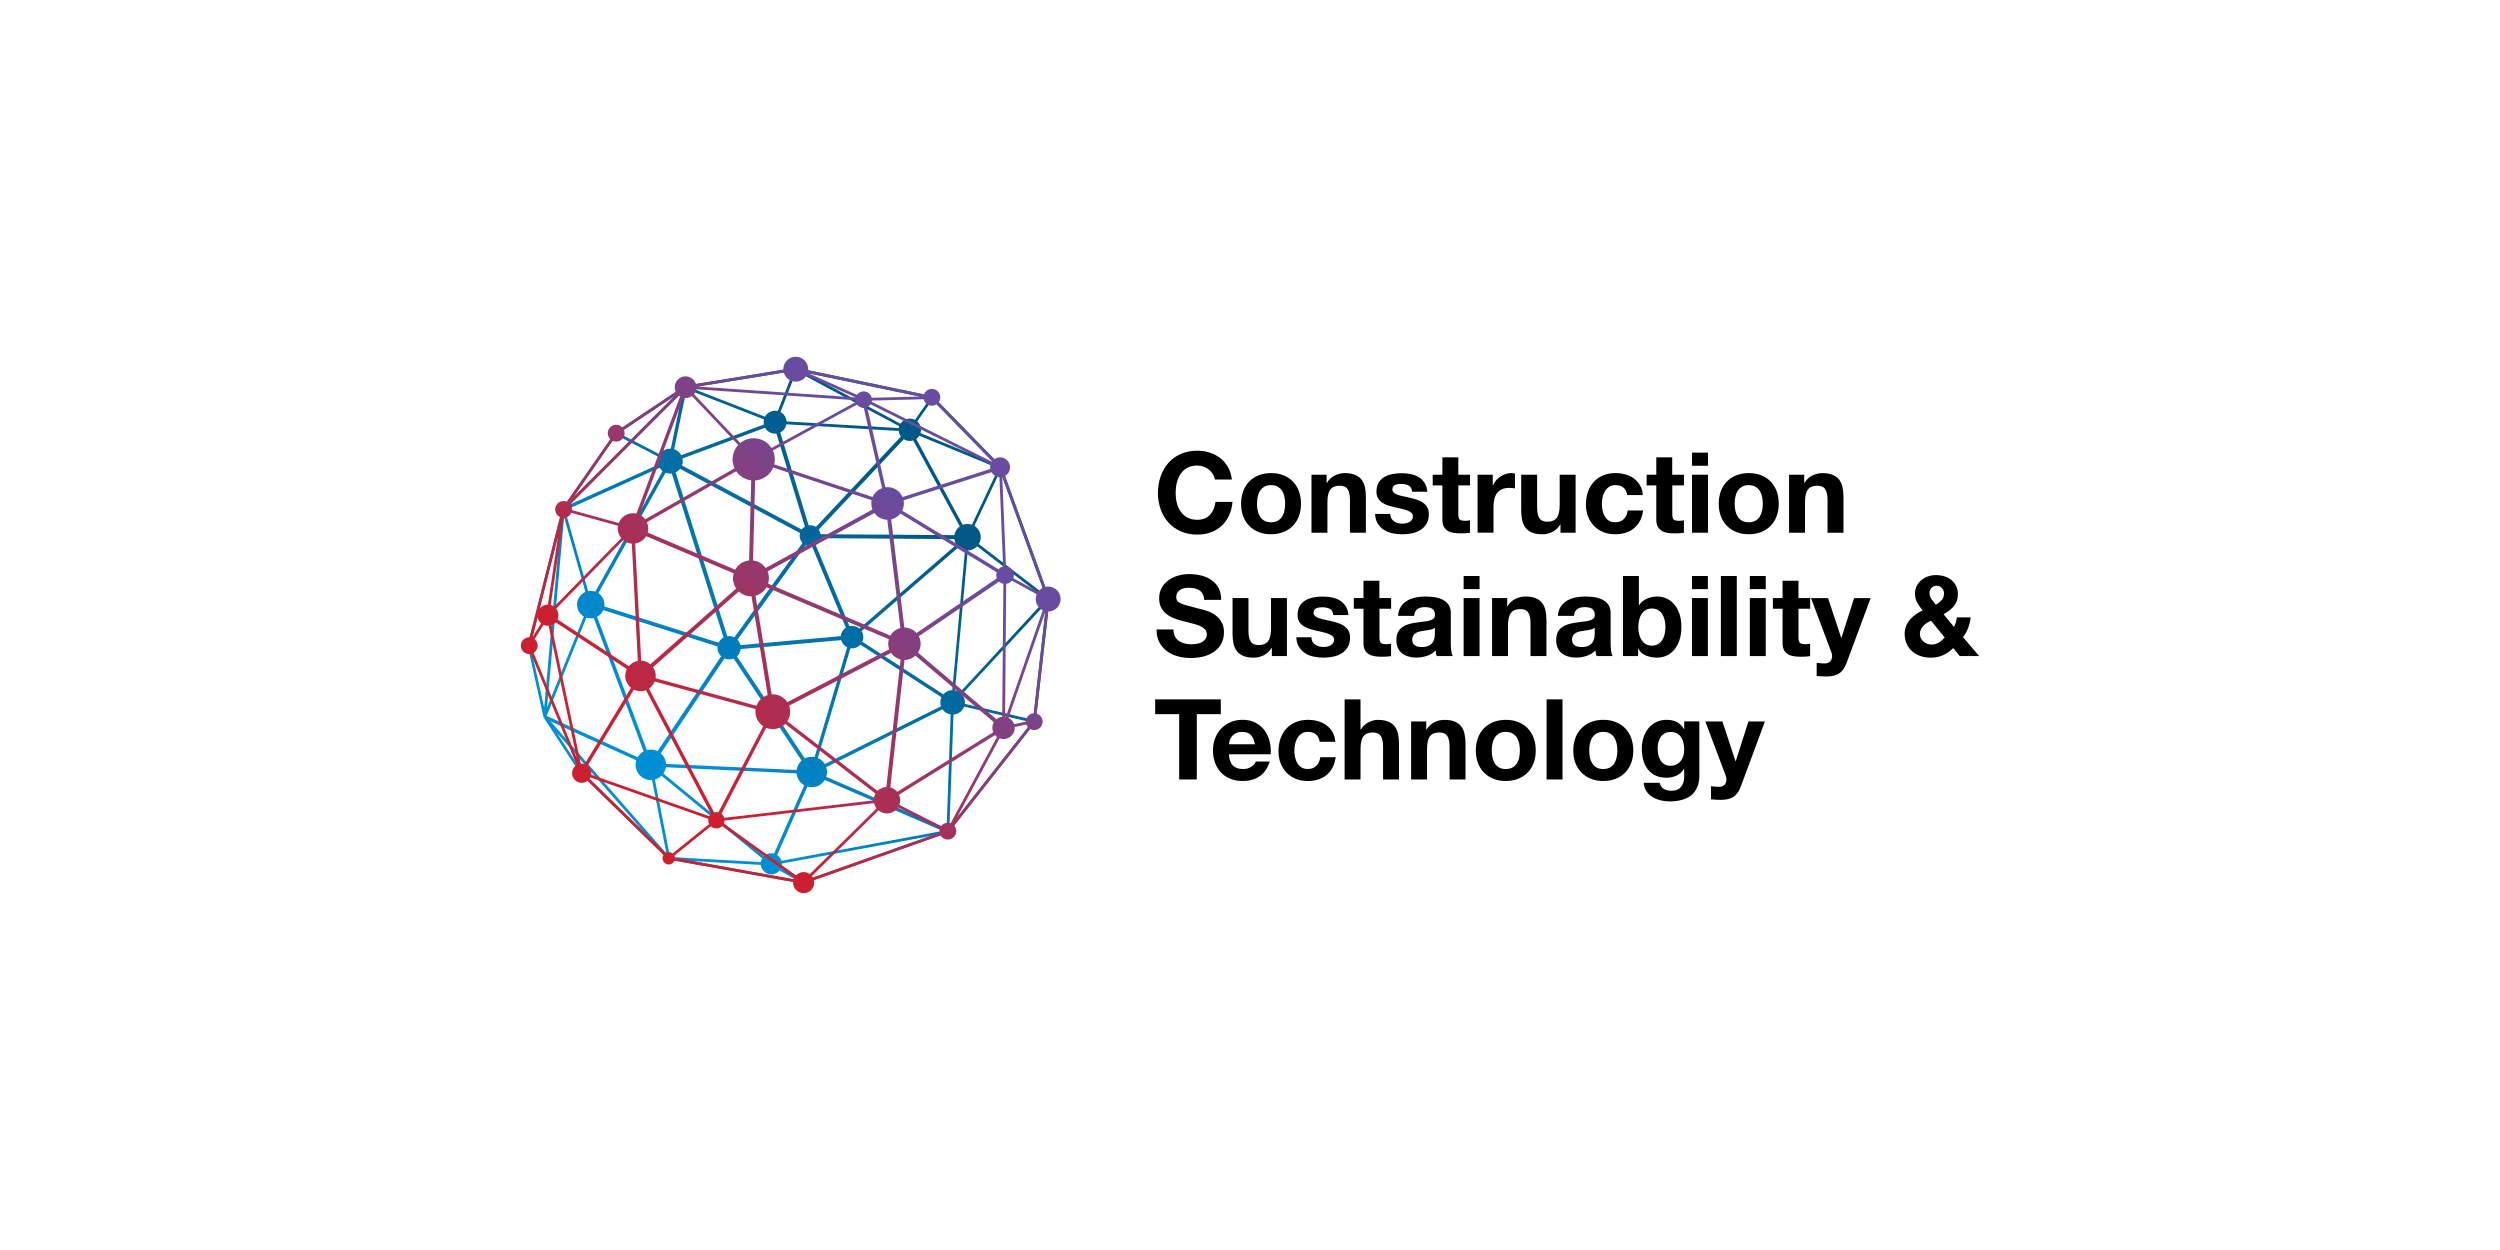 <svg xmlns="http://www.w3.org/2000/svg" xmlns:xlink="http://www.w3.org/1999/xlink" id="Layer_1" data-name="Layer 1" viewBox="0 0 600 300"><defs><style> .cls-1 { clip-path: url(#clippath-20); } .cls-2 { clip-path: url(#clippath-11); } .cls-3 { clip-path: url(#clippath-16); } .cls-4 { fill: url(#linear-gradient); } .cls-4, .cls-5, .cls-6, .cls-7, .cls-8, .cls-9 { stroke-width: 0px; } .cls-10 { clip-path: url(#clippath-33); } .cls-11 { clip-path: url(#clippath-32); } .cls-12 { clip-path: url(#clippath-2); } .cls-13 { clip-path: url(#clippath-13); } .cls-14 { clip-path: url(#clippath-37); } .cls-15 { clip-path: url(#clippath-25); } .cls-16 { clip-path: url(#clippath-15); } .cls-17 { clip-path: url(#clippath-6); } .cls-18 { clip-path: url(#clippath-26); } .cls-6 { fill: none; } .cls-19 { clip-path: url(#clippath-7); } .cls-20 { clip-path: url(#clippath-21); } .cls-21 { clip-path: url(#clippath-34); } .cls-22 { clip-path: url(#clippath-1); } .cls-23 { clip-path: url(#clippath-4); } .cls-24 { clip-path: url(#clippath-38); } .cls-25 { clip-path: url(#clippath-36); } .cls-26 { clip-path: url(#clippath-27); } .cls-27 { clip-path: url(#clippath-12); } .cls-7 { fill: url(#linear-gradient-2); } .cls-28 { clip-path: url(#clippath-24); } .cls-29 { clip-path: url(#clippath-30); } .cls-30 { clip-path: url(#clippath-22); } .cls-8 { fill: url(#linear-gradient-3); } .cls-31 { clip-path: url(#clippath-9); } .cls-32 { clip-path: url(#clippath); } .cls-33 { clip-path: url(#clippath-39); } .cls-34 { clip-path: url(#clippath-19); } .cls-35 { clip-path: url(#clippath-31); } .cls-36 { clip-path: url(#clippath-3); } .cls-37 { clip-path: url(#clippath-8); } .cls-38 { clip-path: url(#clippath-29); } .cls-39 { clip-path: url(#clippath-18); } .cls-40 { clip-path: url(#clippath-14); } .cls-41 { clip-path: url(#clippath-17); } .cls-42 { clip-path: url(#clippath-5); } .cls-43 { clip-path: url(#clippath-10); } .cls-44 { clip-path: url(#clippath-23); } .cls-9 { fill: url(#linear-gradient-4); } .cls-45 { clip-path: url(#clippath-28); } .cls-46 { clip-path: url(#clippath-35); } </style><clipPath id="clippath"><path class="cls-6" d="m130.44,172.11l.33-.07-.28.19.12.18h0s0,0,0,0l8.62,13.25.28-.19-.24.24,21.02,20.5.24-.24-.06.33,32.28,5.81.06-.33.11.32,34.7-12.29-.11-.32.27.21,20.72-26.36-.27-.21.34.04,3.34-29.38-.34-.04.32-.12-11.47-31.56-.32.12.24-.24-16.36-16.77-.24.24.07-.33-32.77-6.84-.07.33h0l-.05-.33-26.47,4.32.05.33-.19-.28-16.61,11.07.19.28-.28-.19-12.53,18.04h-.02s0,.02,0,.02l-.12.17.28.19-.33-.08-8.26,32.71.33.08-.33.07,3.8,17.12Zm97.9-4.2l-23.18-15.05,26.65-23.04-3.47,38.09Zm.28.67h0,0Zm-53.65-12.19l19,28.54-37-1.72,18-26.82Zm-18.75,26.22l-13.81-36.93,31.82,10.11-18,26.82Zm38,3.15l-9.29,21.01-27.7-22.74,36.98,1.72Zm-18.42-29.82l28.09-2.5-9.18,30.9-18.91-28.41Zm27.98-3.44l-27.83,2.47,18.31-25.34,9.51,22.86Zm-8.69-23.35l35.96.25-26.38,22.8-9.59-23.04Zm9.61,24.41l23.08,14.98-32.3,16.06,9.22-31.05Zm-9.23-25.35l22.77-24.21,13.25,24.45-36.02-.25Zm-.88-.45l-7.97-26.05,30.75,1.83-22.78,24.22Zm-1.01-.04l-31.7-16.98,23.8-8.85,7.9,25.83Zm.09,1.12l-18.55,25.66-13.51-42.84,32.06,17.17Zm-19.45,25.98l-31.91-10.14,18.34-32.87,13.57,43.02Zm-18.82,27.99l-24.19-10.99,10.42-25.82,13.77,36.81Zm-15.64,2.47l-6.14-9.44,20.91,23.85-14.77-14.4Zm-7.6-12.14l23.69,10.77,4.09,20.92-27.78-31.69Zm24.49,11.31l27.44,22.53-23.29-1.3-4.15-21.22Zm9.38,22.2l18.98,1.06,5.93,3.42-24.91-4.49Zm26.8,4.79l-6.76-3.9,37.25-6.9-30.5,10.8Zm-7.07-4.53l9.28-20.98,31.19,13.49-40.46,7.49Zm41.42-7.97l-31.39-13.58,32.45-16.14-1.06,29.71Zm.69-.45l1.05-29.48,18.7,4.36-19.75,25.12Zm20.05-25.75l-18.68-4.35,21.86-23.62-3.18,27.98Zm-18.9-5.12l3.47-38.05,18.56,14.24-22.03,23.81Zm21.81-24.83l-18.2-13.97,7.4-15.73,10.8,29.7Zm-18.61-14.69l-13.08-24.14,20.48,8.44-7.39,15.71Zm-8.46-32.12l14.92,15.29-19.88-8.19,4.95-7.11Zm-.62-.3l-4.96,7.12-25-13.38,29.96,6.26Zm-32.02-6.59l25.65,13.72-30.27-1.8,4.63-11.92Zm-.71-.05l-4.6,11.84-20.06-7.82,24.66-4.02Zm-25.63,4.37l20.17,7.87-23.61,8.77,3.44-16.64Zm-4.29,16.74l-8.41-4.35,11.73-11.74-3.32,16.09Zm1.32-15.05l-10.36,10.37-2.93-1.52,13.29-8.85Zm-13.85,9.33l2.98,1.54-13.3,13.31,10.32-14.86Zm3.62,1.87l8.36,4.33-23.06,10.39,14.7-14.71Zm8.26,5.27l-18.09,32.43-6.13-21.52,24.22-10.91Zm-24.47,12.51l5.95,20.87-10.03,24.85,4.09-45.73Zm-.89,2.38l-3.88,43.38-3.31-14.91,7.19-28.48Z"/></clipPath><linearGradient id="linear-gradient" x1="142.32" y1="197.46" x2="237.23" y2="102.54" gradientUnits="userSpaceOnUse"><stop offset=".2" stop-color="#008fd5"/><stop offset=".8" stop-color="#005886"/></linearGradient><clipPath id="clippath-1"><path class="cls-6" d="m160.7,113.67c1.66.09,3.07-1.19,3.16-2.84.09-1.66-1.19-3.07-2.84-3.16-1.66-.09-3.07,1.19-3.16,2.84-.09,1.66,1.19,3.07,2.84,3.16Z"/></clipPath><clipPath id="clippath-2"><circle class="cls-6" cx="174.98" cy="155.48" r="2.8" transform="translate(-52.5 100.29) rotate(-27.99)"/></clipPath><clipPath id="clippath-3"><circle class="cls-6" cx="156.19" cy="183.57" r="3.66" transform="translate(-31.82 334.37) rotate(-88.34)"/></clipPath><clipPath id="clippath-4"><path class="cls-6" d="m188.78,101.47c.08-1.52-1.09-2.82-2.61-2.9-1.52-.08-2.82,1.09-2.9,2.61-.08,1.52,1.09,2.82,2.61,2.9,1.52.08,2.82-1.09,2.9-2.61Z"/></clipPath><clipPath id="clippath-5"><circle class="cls-6" cx="141.77" cy="145.09" r="3.3" transform="translate(-59.22 172.52) rotate(-53.43)"/></clipPath><clipPath id="clippath-6"><path class="cls-6" d="m182.58,207.18c-.07,1.4,1,2.59,2.4,2.67,1.4.07,2.59-1,2.67-2.4.07-1.4-1-2.59-2.4-2.67-1.4-.07-2.59,1-2.67,2.4Z"/></clipPath><clipPath id="clippath-7"><path class="cls-6" d="m225.68,168.41c-.09,1.63,1.17,3.02,2.79,3.1,1.63.09,3.02-1.17,3.1-2.79.09-1.63-1.17-3.02-2.79-3.1-1.63-.09-3.02,1.17-3.1,2.79Z"/></clipPath><clipPath id="clippath-8"><circle class="cls-6" cx="194.82" cy="185.28" r="3.66" transform="translate(-73.97 179.45) rotate(-42.32)"/></clipPath><clipPath id="clippath-9"><path class="cls-6" d="m221.04,103.29c.08-1.48-1.06-2.75-2.54-2.82-1.48-.08-2.75,1.06-2.82,2.54-.08,1.48,1.06,2.75,2.54,2.82,1.48.08,2.75-1.06,2.82-2.54Z"/></clipPath><clipPath id="clippath-10"><path class="cls-6" d="m235.38,129.1c.09-1.76-1.26-3.26-3.01-3.35-1.76-.09-3.26,1.26-3.35,3.01-.09,1.76,1.26,3.26,3.01,3.35,1.76.09,3.26-1.26,3.35-3.01Z"/></clipPath><clipPath id="clippath-11"><path class="cls-6" d="m194.31,131.11c1.4.07,2.59-1,2.66-2.39.07-1.4-1-2.59-2.39-2.66-1.4-.07-2.59,1-2.66,2.39-.07,1.4,1,2.59,2.39,2.66Z"/></clipPath><clipPath id="clippath-12"><path class="cls-6" d="m207.19,153.05c.08-1.49-1.07-2.77-2.56-2.85-1.49-.08-2.77,1.07-2.85,2.56-.08,1.49,1.07,2.77,2.56,2.85,1.49.08,2.77-1.07,2.85-2.56Z"/></clipPath><clipPath id="clippath-13"><path class="cls-6" d="m126.64,154.83l.33.08-.31.13,12.55,30.56.31-.13-.24.24,21.02,20.5.24-.24-.06.33,32.28,5.81.06-.33.11.32,34.7-12.29-.11-.32h0l.27.21,20.72-26.36-.27-.21.34.04,3.34-29.38-.34-.04.32-.12-11.47-31.56-.32.12.24-.24-16.36-16.77-.24.24.07-.33-32.77-6.84-.07.33-.05-.33-26.47,4.32.05.33-.19-.28-16.61,11.07.19.28-.28-.19-12.66,18.23.28.19h0s-.33-.08-.33-.08l-8.26,32.71Zm7.27-26.04l-2.76,18.73-3.32,5.35,6.08-24.09Zm-6.57,26.15l3.98-6.41,7.08,33.34-11.06-26.93Zm4.66-6.47l21.11,13.86-13.47,22.14-7.64-36Zm53.54,23.02l26.34,20.34-39.32,4.59,12.97-24.93Zm-13.65,24.47l-17.43-33.12,30.35,8.29-12.92,24.83Zm8.87-56.36l35.17,14.92-30.16,15.63-5.01-30.55Zm5.46,31.39l30.25-15.67-4.01,35.94-26.24-20.26Zm31.19-15.57l22.69,19.25-26.68,16.55,3.99-35.81Zm.41-.9l23-15.65-.3,34.92-22.7-19.26Zm-.41-.87l-3.87-31.94,26.81,16.33-22.93,15.61Zm-.95.07l-35.23-14.95,31.34-17.14,3.89,32.09Zm-4.61-32.78l-31.21,17.07.71-27.2,30.5,10.13Zm-30.03-10.83l25.15-13.71,5.43,23.87-30.58-10.15Zm3,60.18l-30.25-8.26,25.24-22.28,5.01,30.54Zm-5.13-32.18l-26.86-11.4,27.57-15.73-.71,27.13Zm-.42.85l-25.25,22.28-1.73-33.73,26.98,11.45Zm-26.05,22.45l-21.16-13.89,19.43-19.86,1.73,33.75Zm.42,1.61l17.46,33.17-31.01-10.89,13.56-22.29Zm-12.79,23.27l30.36,10.66-10.65,8.56-19.7-19.22Zm20.48,19.47l10.58-8.51,19.48,13.92-30.06-5.41Zm31.45,5.57l-19.96-14.27,39.1-4.56-19.14,18.83Zm1.36-.39l18.78-18.48,13.74,6.97-32.52,11.51Zm33.24-11.91l-13.76-6.98,26.27-16.3-12.52,23.28Zm2.29-2.83l11.38-21.16h.02s0-.03,0-.03l.02-.03,6.32-1.32-17.73,22.55Zm18.26-23.35l-6.56,1.37,9.52-27.47-2.96,26.1Zm-6.72-.24l.29-33.99,9.65,5.29-9.95,28.7Zm9.74-29.59l-9.44-5.17-.97-23.48,10.42,28.65Zm-10.14-5.67l-26.86-16.36,25.84-8.26,1.02,24.63Zm-27.54-17l-5.42-23.84,31.27,15.57-25.85,8.27Zm25.19-9.35l-29.81-14.85,14.95-.38,14.86,15.23Zm-17.65-15.83l-13.47.34-13.34-5.94,26.81,5.6Zm-29.89-6.23l14.46,6.44-37.94-2.61,23.48-3.83Zm15.17,7.17l-25.12,13.7-15.63-16.5,40.75,2.8Zm-41.42-2.52l15.64,16.51-27.69,15.8,12.05-32.31Zm-16.55,10.63l13.71-9.14-24.17,24.19,10.45-15.05Zm15.39-9.85l-11.94,32.02-15.7-4.35,27.64-27.66Zm-28.01,28.26l15.7,4.35-19.24,19.67,3.54-24.02Z"/></clipPath><linearGradient id="linear-gradient-2" x1="142.32" y1="197.46" x2="237.23" y2="102.54" gradientUnits="userSpaceOnUse"><stop offset=".2" stop-color="#cc2030"/><stop offset=".8" stop-color="#684c9f"/></linearGradient><clipPath id="clippath-14"><circle class="cls-6" cx="185.47" cy="170.82" r="4.17" transform="translate(-34.06 46.78) rotate(-13.18)"/></clipPath><clipPath id="clippath-15"><path class="cls-6" d="m160.5,204.5c-.82,0-1.49.67-1.49,1.49s.67,1.49,1.49,1.49,1.49-.67,1.49-1.49-.67-1.49-1.49-1.49Z"/></clipPath><clipPath id="clippath-16"><circle class="cls-6" cx="171.94" cy="196.86" r="1.97"/></clipPath><clipPath id="clippath-17"><circle class="cls-6" cx="192.87" cy="211.84" r="2.54" transform="translate(-76.38 309.71) rotate(-67.66)"/></clipPath><clipPath id="clippath-18"><path class="cls-6" d="m190.98,85.62c-1.65,0-2.99,1.34-2.99,2.99s1.34,2.99,2.99,2.99,2.99-1.34,2.99-2.99-1.34-2.99-2.99-2.99Z"/></clipPath><clipPath id="clippath-19"><circle class="cls-6" cx="147.88" cy="103.97" r="2.02" transform="translate(-18.65 33.65) rotate(-12.22)"/></clipPath><clipPath id="clippath-20"><circle class="cls-6" cx="164.54" cy="92.93" r="2.61"/></clipPath><clipPath id="clippath-21"><circle class="cls-6" cx="153.72" cy="162.22" r="3.66"/></clipPath><linearGradient id="linear-gradient-3" x1="129.11" y1="210.67" x2="250.44" y2="89.33" xlink:href="#linear-gradient-2"/><clipPath id="clippath-22"><circle class="cls-6" cx="127.02" cy="154.96" r="2.02"/></clipPath><clipPath id="clippath-23"><circle class="cls-6" cx="131.49" cy="147.64" r="2.54"/></clipPath><clipPath id="clippath-24"><circle class="cls-6" cx="135.26" cy="122.26" r="2.02" transform="translate(-17.79 23.18) rotate(-9.19)"/></clipPath><clipPath id="clippath-25"><circle class="cls-6" cx="151.92" cy="126.84" r="3.66" transform="translate(-23.77 217.94) rotate(-67.27)"/></clipPath><clipPath id="clippath-26"><circle class="cls-6" cx="139.6" cy="185.57" r="2.31"/></clipPath><clipPath id="clippath-27"><circle class="cls-6" cx="241.21" cy="138.02" r="2.12"/></clipPath><clipPath id="clippath-28"><circle class="cls-6" cx="240.86" cy="174.66" r="2.69" transform="translate(-33.55 59.69) rotate(-13.21)"/></clipPath><clipPath id="clippath-29"><circle class="cls-6" cx="240.03" cy="112.15" r="2.39" transform="translate(45.03 291.5) rotate(-67.65)"/></clipPath><clipPath id="clippath-30"><circle class="cls-6" cx="227.49" cy="199.46" r="2.02" transform="translate(-37.86 54.12) rotate(-12.53)"/></clipPath><clipPath id="clippath-31"><circle class="cls-6" cx="251.56" cy="143.77" r="2.99"/></clipPath><clipPath id="clippath-32"><circle class="cls-6" cx="248.22" cy="173.18" r="2.02" transform="translate(-24.59 42.12) rotate(-9.24)"/></clipPath><clipPath id="clippath-33"><circle class="cls-6" cx="223.65" cy="95.36" r="2.02"/></clipPath><linearGradient id="linear-gradient-4" x1="139.57" y1="184.74" x2="234.48" y2="89.83" xlink:href="#linear-gradient-2"/><clipPath id="clippath-34"><circle class="cls-6" cx="180.23" cy="138.79" r="4.31"/></clipPath><clipPath id="clippath-35"><circle class="cls-6" cx="217.06" cy="154.49" r="3.89" transform="translate(-32.91 62.32) rotate(-15.2)"/></clipPath><clipPath id="clippath-36"><circle class="cls-6" cx="180.89" cy="110.25" r="5.07" transform="translate(10.51 236.13) rotate(-67.82)"/></clipPath><clipPath id="clippath-37"><circle class="cls-6" cx="207.28" cy="95.91" r="1.94" transform="translate(-12.71 34.54) rotate(-9.24)"/></clipPath><clipPath id="clippath-38"><circle class="cls-6" cx="212.87" cy="192.05" r="3.18"/></clipPath><clipPath id="clippath-39"><circle class="cls-6" cx="213.02" cy="120.83" r="3.91" transform="translate(19.21 270.55) rotate(-67.25)"/></clipPath></defs><g><path class="cls-5" d="m291.56,115.09c-.07-.49-.23-.93-.49-1.33-.25-.4-.57-.76-.94-1.06-.38-.3-.8-.54-1.28-.71s-.97-.26-1.49-.26c-.95,0-1.76.19-2.42.55-.66.37-1.2.86-1.61,1.48-.41.62-.71,1.32-.9,2.11-.19.79-.28,1.61-.28,2.45s.09,1.59.28,2.35c.19.76.49,1.45.9,2.06.41.61.95,1.1,1.61,1.47s1.47.55,2.42.55c1.29,0,2.3-.4,3.03-1.2.73-.8,1.17-1.83,1.33-3.11h4.09c-.11,1.2-.39,2.29-.83,3.26s-1.04,1.79-1.78,2.48c-.74.68-1.6,1.21-2.58,1.57-.99.37-2.07.55-3.26.55-1.49,0-2.82-.26-3.99-.78-1.17-.52-2.15-1.23-2.96-2.13-.81-.9-1.43-1.96-1.86-3.18-.43-1.22-.65-2.52-.65-3.9s.22-2.75.65-3.98,1.05-2.31,1.86-3.23c.81-.92,1.79-1.63,2.96-2.15,1.17-.52,2.5-.78,3.99-.78,1.06,0,2.06.15,3,.46.94.31,1.78.75,2.53,1.33s1.36,1.31,1.84,2.17c.48.86.79,1.85.92,2.96h-4.09Z"/><path class="cls-5" d="m297.86,120.9c0-1.11.17-2.12.51-3.03s.83-1.68,1.45-2.32,1.38-1.13,2.26-1.48c.88-.35,1.87-.53,2.96-.53s2.09.17,2.97.53c.89.35,1.65.84,2.27,1.48s1.11,1.41,1.45,2.32.51,1.92.51,3.03-.17,2.12-.51,3.01c-.34.9-.83,1.66-1.45,2.3s-1.39,1.13-2.27,1.48c-.89.35-1.88.53-2.97.53s-2.08-.17-2.96-.53c-.88-.35-1.63-.84-2.26-1.48s-1.11-1.4-1.45-2.3c-.34-.9-.51-1.9-.51-3.01Zm3.82,0c0,.56.05,1.1.16,1.63.11.53.29,1.01.55,1.43.26.42.6.76,1.03,1.01.43.25.97.38,1.62.38s1.19-.13,1.63-.38c.44-.25.79-.59,1.05-1.01.26-.42.45-.9.55-1.43.11-.53.16-1.07.16-1.63s-.06-1.1-.16-1.64c-.11-.54-.29-1.01-.55-1.43-.26-.41-.61-.75-1.05-1.01-.44-.26-.98-.39-1.63-.39s-1.18.13-1.62.39c-.43.26-.77.6-1.03,1.01-.26.41-.44.89-.55,1.43s-.16,1.09-.16,1.64Z"/><path class="cls-5" d="m314.74,113.93h3.64v1.94h.08c.48-.79,1.11-1.37,1.88-1.75.77-.38,1.56-.57,2.37-.57,1.02,0,1.86.14,2.52.42.66.28,1.17.66,1.55,1.16.38.49.64,1.09.8,1.8.15.71.23,1.49.23,2.36v8.56h-3.82v-7.86c0-1.15-.18-2.01-.55-2.57-.37-.57-1-.85-1.9-.85-1.04,0-1.79.31-2.26.93-.47.62-.7,1.64-.7,3.06v7.29h-3.82v-13.92Z"/><path class="cls-5" d="m333.66,123.33c0,.41.09.77.26,1.06.17.3.39.54.66.73s.58.33.93.42.71.13,1.09.13c.27,0,.55-.03.85-.09.3-.06.57-.16.81-.3.24-.13.44-.31.6-.54s.24-.51.24-.85c0-.29-.1-.53-.29-.74-.2-.21-.48-.39-.85-.55s-.82-.31-1.36-.44-1.15-.27-1.83-.42c-.56-.13-1.1-.27-1.63-.44-.53-.17-1-.39-1.41-.67-.41-.28-.75-.63-1-1.05-.25-.42-.38-.94-.38-1.55,0-.88.17-1.61.52-2.19.35-.58.81-1.04,1.39-1.37.57-.33,1.22-.56,1.94-.7s1.45-.2,2.21-.2,1.48.07,2.19.22c.71.14,1.34.39,1.9.73.56.34,1.02.79,1.39,1.36.37.56.59,1.28.66,2.14h-3.64c-.05-.74-.33-1.23-.83-1.49-.5-.26-1.1-.39-1.78-.39-.22,0-.45.01-.7.04-.25.03-.48.09-.69.17-.21.09-.38.22-.52.39-.14.17-.22.4-.22.69,0,.34.13.62.38.83.25.22.58.39.98.52.4.13.87.26,1.39.36s1.05.22,1.59.35c.56.13,1.1.28,1.63.46.53.18,1,.42,1.41.71.41.3.75.66,1,1.1.25.44.37.98.37,1.63,0,.92-.18,1.68-.55,2.3-.37.62-.85,1.12-1.44,1.49-.59.38-1.27.65-2.03.81-.76.16-1.54.24-2.33.24s-1.6-.08-2.37-.24c-.77-.16-1.46-.43-2.06-.82-.6-.39-1.1-.89-1.48-1.52-.39-.63-.6-1.4-.63-2.31h3.63Z"/><path class="cls-5" d="m350,113.93h2.8v2.56h-2.8v6.89c0,.65.11,1.08.32,1.29.22.22.65.32,1.29.32.43,0,.83-.04,1.18-.11v2.99c-.32.05-.68.09-1.08.11-.4.02-.78.03-1.16.03-.59,0-1.15-.04-1.68-.12s-1-.24-1.4-.48c-.4-.24-.72-.58-.95-1.01-.23-.43-.35-1-.35-1.7v-8.21h-2.32v-2.56h2.32v-4.17h3.82v4.17Z"/><path class="cls-5" d="m354.63,113.93h3.63v2.58h.05c.18-.43.42-.83.73-1.2.31-.37.66-.68,1.05-.94.4-.26.82-.46,1.28-.61.46-.14.92-.22,1.39-.22.29,0,.57.04.83.13v3.55c-.18-.04-.4-.07-.65-.09-.25-.03-.49-.04-.73-.04-.7,0-1.29.12-1.78.35s-.87.55-1.17.96-.51.88-.63,1.43c-.13.55-.19,1.13-.19,1.74v6.27h-3.82v-13.92Z"/><path class="cls-5" d="m378.15,127.85h-3.63v-1.94h-.08c-.48.79-1.11,1.37-1.88,1.75-.77.38-1.56.57-2.37.57-1.02,0-1.86-.14-2.52-.42-.66-.28-1.17-.66-1.55-1.16-.38-.49-.64-1.09-.8-1.8-.15-.71-.23-1.49-.23-2.36v-8.56h3.82v7.86c0,1.15.18,2.01.55,2.57.37.57,1,.85,1.9.85,1.04,0,1.79-.31,2.26-.93.47-.62.7-1.64.7-3.06v-7.29h3.82v13.92Z"/><path class="cls-5" d="m390.53,118.83c-.25-1.6-1.19-2.4-2.83-2.4-.61,0-1.12.14-1.53.42-.41.28-.75.64-1.01,1.08-.26.44-.44.93-.55,1.47s-.16,1.06-.16,1.56.05,1.01.16,1.53c.11.52.28.99.52,1.41.24.42.57.77.98,1.04.41.27.92.4,1.51.4.9,0,1.6-.26,2.1-.77.5-.51.82-1.2.94-2.06h3.69c-.25,1.85-.97,3.26-2.15,4.24s-2.7,1.47-4.55,1.47c-1.06,0-2.02-.17-2.88-.53-.86-.35-1.6-.84-2.21-1.48-.61-.64-1.09-1.39-1.43-2.26s-.51-1.83-.51-2.87.16-2.08.47-3c.32-.92.78-1.72,1.39-2.4.61-.67,1.35-1.2,2.24-1.57.88-.38,1.88-.57,3.01-.57.83,0,1.62.11,2.38.32.76.22,1.44.54,2.03.98.59.44,1.08.99,1.47,1.65.39.66.61,1.44.66,2.32h-3.74Z"/><path class="cls-5" d="m401.35,113.93h2.8v2.56h-2.8v6.89c0,.65.11,1.08.32,1.29.21.22.65.32,1.29.32.43,0,.82-.04,1.18-.11v2.99c-.32.05-.68.09-1.08.11-.39.02-.78.03-1.16.03-.59,0-1.15-.04-1.68-.12-.53-.08-1-.24-1.4-.48-.4-.24-.72-.58-.96-1.01-.23-.43-.35-1-.35-1.7v-8.21h-2.32v-2.56h2.32v-4.17h3.82v4.17Z"/><path class="cls-5" d="m409.91,111.78h-3.82v-3.15h3.82v3.15Zm-3.82,2.15h3.82v13.92h-3.82v-13.92Z"/><path class="cls-5" d="m412.5,120.9c0-1.11.17-2.12.51-3.03.34-.91.83-1.68,1.46-2.32.63-.64,1.38-1.13,2.26-1.48.88-.35,1.87-.53,2.96-.53s2.09.17,2.98.53c.89.35,1.65.84,2.27,1.48s1.11,1.41,1.45,2.32.51,1.92.51,3.03-.17,2.12-.51,3.01c-.34.9-.83,1.66-1.45,2.3s-1.39,1.13-2.27,1.48c-.89.35-1.88.53-2.98.53s-2.08-.17-2.96-.53c-.88-.35-1.63-.84-2.26-1.48-.63-.64-1.11-1.4-1.46-2.3-.34-.9-.51-1.9-.51-3.01Zm3.82,0c0,.56.06,1.1.16,1.63.11.53.29,1.01.55,1.43.26.42.61.76,1.04,1.01.43.25.97.38,1.61.38s1.19-.13,1.63-.38c.44-.25.79-.59,1.05-1.01.26-.42.44-.9.55-1.43.11-.53.16-1.07.16-1.63s-.05-1.1-.16-1.64-.29-1.01-.55-1.43c-.26-.41-.61-.75-1.05-1.01-.44-.26-.98-.39-1.63-.39s-1.18.13-1.61.39c-.43.26-.78.6-1.04,1.01-.26.41-.44.89-.55,1.43-.11.54-.16,1.09-.16,1.64Z"/><path class="cls-5" d="m429.38,113.93h3.63v1.94h.08c.49-.79,1.11-1.37,1.88-1.75.77-.38,1.56-.57,2.37-.57,1.02,0,1.86.14,2.52.42s1.17.66,1.55,1.16.64,1.09.79,1.8c.15.71.23,1.49.23,2.36v8.56h-3.82v-7.86c0-1.15-.18-2.01-.55-2.57-.37-.57-1-.85-1.9-.85-1.04,0-1.8.31-2.26.93-.47.62-.7,1.64-.7,3.06v7.29h-3.82v-13.92Z"/><path class="cls-5" d="m281.63,151.08c0,.65.12,1.19.35,1.64.23.45.54.81.93,1.09s.83.48,1.35.62c.51.13,1.05.2,1.63.2.38,0,.78-.03,1.21-.09.43-.06.83-.18,1.21-.36s.69-.43.94-.74.38-.71.38-1.2c0-.52-.17-.94-.5-1.26-.33-.32-.77-.6-1.3-.82-.54-.22-1.15-.41-1.83-.56-.68-.15-1.37-.33-2.07-.53-.72-.18-1.42-.4-2.1-.66-.68-.26-1.29-.6-1.83-1.01s-.97-.92-1.3-1.54c-.33-.61-.5-1.36-.5-2.26,0-.99.21-1.84.63-2.57s.97-1.33,1.66-1.82c.68-.48,1.45-.84,2.32-1.08.86-.23,1.72-.35,2.58-.35,1,0,1.97.11,2.9.34.92.22,1.74.59,2.46,1.09.72.5,1.29,1.14,1.71,1.92.42.78.63,1.73.63,2.84h-4.09c-.04-.57-.16-1.05-.36-1.43-.21-.38-.48-.67-.82-.89-.34-.22-.74-.37-1.18-.46-.45-.09-.92-.13-1.43-.13-.34,0-.68.04-1.02.11-.34.07-.65.2-.93.38s-.51.41-.69.69-.27.61-.27,1.01.07.68.22.92c.14.23.43.44.85.63.42.19,1,.39,1.75.59.75.21,1.72.46,2.92.77.23.05.54.13.92.23.38.1.78.23,1.2.4.42.17.84.39,1.26.66.42.27.81.6,1.16,1,.35.39.63.87.85,1.41.22.55.32,1.18.32,1.9,0,.88-.17,1.7-.51,2.45-.34.75-.85,1.41-1.52,1.95-.67.55-1.51.98-2.5,1.29s-2.15.47-3.46.47c-1.06,0-2.09-.13-3.08-.4s-1.87-.68-2.62-1.24-1.36-1.26-1.82-2.13c-.46-.86-.68-1.88-.66-3.07h4.09Z"/><path class="cls-5" d="m308.87,157.46h-3.63v-1.94h-.08c-.48.79-1.11,1.37-1.88,1.75-.77.38-1.56.57-2.37.57-1.02,0-1.86-.14-2.52-.42-.66-.28-1.17-.66-1.55-1.16-.38-.49-.64-1.09-.8-1.8-.15-.71-.23-1.49-.23-2.36v-8.56h3.82v7.86c0,1.15.18,2.01.55,2.57.37.57,1,.85,1.9.85,1.04,0,1.79-.31,2.26-.93.47-.62.7-1.64.7-3.06v-7.29h3.82v13.92Z"/><path class="cls-5" d="m314.74,152.93c0,.41.09.77.26,1.06.17.3.39.54.66.73s.58.33.93.42.71.13,1.09.13c.27,0,.55-.03.85-.09s.57-.16.81-.3.44-.31.6-.54c.16-.22.24-.51.24-.85,0-.29-.1-.53-.3-.74-.2-.21-.48-.39-.85-.55s-.82-.31-1.36-.44-1.15-.27-1.83-.42c-.56-.13-1.1-.27-1.63-.44-.53-.17-1-.39-1.41-.67-.41-.28-.75-.63-1-1.05-.25-.42-.38-.94-.38-1.55,0-.88.17-1.61.52-2.19.35-.58.81-1.04,1.39-1.37.57-.33,1.22-.56,1.94-.7s1.46-.2,2.21-.2,1.49.07,2.19.22c.71.14,1.34.39,1.9.73.56.34,1.02.79,1.39,1.36.37.56.59,1.28.66,2.14h-3.63c-.06-.74-.33-1.23-.83-1.49-.5-.26-1.09-.39-1.78-.39-.21,0-.45.01-.7.04-.25.03-.48.09-.69.17-.21.09-.38.22-.53.39-.14.17-.21.4-.21.69,0,.34.12.62.38.83.25.22.58.39.98.52.4.13.86.26,1.39.36.52.11,1.05.22,1.59.35.56.13,1.1.28,1.63.46.53.18,1,.42,1.41.71.41.3.75.66,1,1.1.25.44.38.98.38,1.63,0,.92-.18,1.68-.55,2.3-.37.62-.85,1.12-1.44,1.49-.59.38-1.27.65-2.03.81-.76.16-1.54.24-2.33.24s-1.6-.08-2.37-.24c-.77-.16-1.46-.43-2.06-.82-.6-.39-1.09-.89-1.48-1.52-.39-.63-.6-1.4-.63-2.31h3.63Z"/><path class="cls-5" d="m331.07,143.54h2.8v2.56h-2.8v6.89c0,.65.11,1.08.32,1.29.21.22.65.32,1.29.32.43,0,.82-.04,1.18-.11v2.99c-.32.05-.68.09-1.08.11-.39.02-.78.03-1.16.03-.59,0-1.15-.04-1.68-.12-.53-.08-1-.24-1.4-.48-.4-.24-.72-.58-.96-1.01-.23-.43-.35-1-.35-1.7v-8.21h-2.32v-2.56h2.32v-4.17h3.82v4.17Z"/><path class="cls-5" d="m335.54,147.82c.06-.9.28-1.64.67-2.23.39-.59.9-1.07,1.51-1.43.61-.36,1.29-.61,2.05-.77.75-.15,1.52-.23,2.31-.23.7,0,1.41.05,2.13.15s1.37.29,1.97.58c.59.29,1.08.69,1.45,1.21s.56,1.19.56,2.02v7.24c0,.63.04,1.23.11,1.8.07.57.2,1.01.38,1.29h-3.87c-.07-.22-.13-.43-.17-.66-.05-.22-.08-.45-.09-.69-.61.63-1.33,1.07-2.15,1.33s-1.67.39-2.53.39c-.66,0-1.28-.09-1.86-.26s-1.08-.43-1.51-.77c-.43-.34-.77-.77-1.01-1.29-.24-.52-.36-1.14-.36-1.86,0-.79.13-1.44.4-1.95s.63-.92,1.08-1.22c.45-.3.95-.53,1.52-.69s1.14-.27,1.74-.36c.59-.09,1.16-.16,1.69-.22.54-.05,1.02-.13,1.44-.24.42-.11.76-.26,1.01-.47.25-.21.38-.51.38-.9s-.07-.74-.2-.98c-.14-.24-.32-.43-.54-.56-.22-.13-.48-.22-.78-.27s-.61-.07-.96-.07c-.74,0-1.32.16-1.76.49-.44.32-.7.86-.77,1.61h-3.82Zm8.83,2.83c-.16.14-.36.26-.6.34s-.5.15-.78.2c-.28.05-.57.1-.89.13-.31.04-.61.08-.9.14-.31.05-.59.13-.86.22s-.51.21-.72.36c-.2.15-.37.35-.5.59-.13.24-.19.53-.19.88,0,.36.06.65.19.88.12.22.3.4.51.54.22.13.47.23.75.28.29.05.58.08.89.08.75,0,1.34-.13,1.75-.38.41-.25.72-.55.92-.9.2-.35.32-.7.36-1.06s.07-.65.07-.86v-1.43Z"/><path class="cls-5" d="m355.09,141.39h-3.82v-3.15h3.82v3.15Zm-3.82,2.15h3.82v13.92h-3.82v-13.92Z"/><path class="cls-5" d="m358.1,143.54h3.63v1.94h.08c.49-.79,1.11-1.37,1.88-1.75.77-.38,1.56-.57,2.37-.57,1.02,0,1.86.14,2.52.42s1.17.66,1.55,1.16.64,1.09.79,1.8c.15.71.23,1.49.23,2.36v8.56h-3.82v-7.86c0-1.15-.18-2.01-.55-2.57-.37-.57-1-.85-1.9-.85-1.04,0-1.8.31-2.26.93-.47.62-.7,1.64-.7,3.06v7.29h-3.82v-13.92Z"/><path class="cls-5" d="m373.9,147.82c.05-.9.28-1.64.67-2.23s.9-1.07,1.51-1.43c.61-.36,1.29-.61,2.04-.77.75-.15,1.52-.23,2.32-.23.7,0,1.41.05,2.13.15.72.1,1.37.29,1.96.58.59.29,1.08.69,1.45,1.21s.57,1.19.57,2.02v7.24c0,.63.04,1.23.11,1.8.07.57.2,1.01.38,1.29h-3.88c-.07-.22-.13-.43-.17-.66-.05-.22-.08-.45-.09-.69-.61.63-1.33,1.07-2.15,1.33s-1.67.39-2.53.39c-.66,0-1.28-.09-1.86-.26-.57-.17-1.08-.43-1.51-.77-.43-.34-.77-.77-1.01-1.29-.24-.52-.36-1.14-.36-1.86,0-.79.14-1.44.4-1.95s.63-.92,1.08-1.22.96-.53,1.52-.69c.57-.15,1.15-.27,1.74-.36.59-.09,1.16-.16,1.7-.22.54-.05,1.02-.13,1.44-.24.42-.11.76-.26,1.01-.47.25-.21.38-.51.38-.9s-.07-.74-.2-.98c-.13-.24-.32-.43-.54-.56-.23-.13-.49-.22-.78-.27-.3-.04-.62-.07-.96-.07-.74,0-1.32.16-1.76.49-.44.32-.69.86-.77,1.61h-3.82Zm8.83,2.83c-.16.14-.36.26-.61.34-.24.08-.5.15-.78.2-.28.05-.57.1-.89.13-.32.04-.62.08-.9.14-.31.05-.59.13-.86.22s-.51.21-.71.36-.37.35-.5.59c-.12.24-.19.53-.19.88,0,.36.06.65.19.88.13.22.3.4.51.54.21.13.47.23.75.28.29.05.58.08.89.08.75,0,1.34-.13,1.75-.38.41-.25.72-.55.92-.9.2-.35.32-.7.36-1.06.04-.36.07-.65.07-.86v-1.43Z"/><path class="cls-5" d="m389.51,138.24h3.82v7h.06c.47-.72,1.1-1.24,1.9-1.58.8-.33,1.63-.5,2.49-.5.7,0,1.39.14,2.07.43s1.3.73,1.84,1.32.99,1.35,1.33,2.27.51,2.02.51,3.3-.17,2.37-.51,3.3-.78,1.69-1.33,2.29c-.55.6-1.16,1.05-1.84,1.33-.68.29-1.37.43-2.07.43-1.02,0-1.94-.17-2.75-.5-.81-.33-1.42-.88-1.83-1.66h-.05v1.78h-3.64v-19.22Zm10.2,12.27c0-.59-.06-1.16-.19-1.7-.13-.54-.32-1.01-.59-1.43s-.61-.74-1.02-.98c-.41-.24-.9-.36-1.45-.36s-1.06.12-1.47.36c-.4.24-.74.57-1.01.98s-.47.89-.59,1.43c-.13.54-.19,1.1-.19,1.7s.06,1.13.19,1.67c.12.54.32,1.01.59,1.43.27.41.61.74,1.01.98.4.24.89.36,1.47.36s1.04-.12,1.45-.36c.41-.24.75-.57,1.02-.98.27-.41.47-.89.59-1.43.12-.54.19-1.09.19-1.67Z"/><path class="cls-5" d="m409.89,141.39h-3.82v-3.15h3.82v3.15Zm-3.82,2.15h3.82v13.92h-3.82v-13.92Z"/><path class="cls-5" d="m413.01,138.24h3.82v19.22h-3.82v-19.22Z"/><path class="cls-5" d="m423.78,141.39h-3.82v-3.15h3.82v3.15Zm-3.82,2.15h3.82v13.92h-3.82v-13.92Z"/><path class="cls-5" d="m431.64,143.54h2.8v2.56h-2.8v6.89c0,.65.11,1.08.32,1.29.22.22.65.32,1.29.32.43,0,.83-.04,1.18-.11v2.99c-.32.05-.68.09-1.08.11-.4.02-.78.03-1.16.03-.59,0-1.15-.04-1.68-.12s-1-.24-1.4-.48c-.4-.24-.72-.58-.95-1.01-.23-.43-.35-1-.35-1.7v-8.21h-2.32v-2.56h2.32v-4.17h3.82v4.17Z"/><path class="cls-5" d="m443.13,159.21c-.41,1.11-.99,1.91-1.72,2.41-.74.49-1.76.74-3.07.74-.4,0-.78-.01-1.17-.04-.39-.03-.78-.06-1.17-.09v-3.15c.36.04.73.07,1.1.11s.75.04,1.13.03c.32-.04.6-.14.82-.31.23-.17.39-.38.5-.63.11-.25.16-.52.16-.81,0-.3-.05-.59-.16-.86l-4.9-13.06h4.09l3.15,9.53h.06l3.04-9.53h3.96l-5.81,15.67Z"/><path class="cls-5" d="m468.76,155.55c-.77.75-1.59,1.32-2.46,1.71-.87.39-1.85.58-2.95.58-.86,0-1.67-.13-2.44-.39-.76-.26-1.42-.64-1.98-1.13-.56-.49-1-1.09-1.32-1.8-.32-.71-.49-1.52-.49-2.44,0-.66.12-1.28.35-1.86.23-.57.55-1.09.96-1.55s.86-.87,1.37-1.23c.51-.36,1.05-.67,1.63-.94-.52-.63-.95-1.26-1.31-1.88-.35-.63-.52-1.36-.52-2.21,0-.66.14-1.27.42-1.8.28-.54.65-1,1.12-1.39.47-.39,1-.68,1.6-.89.6-.21,1.22-.31,1.87-.31.72,0,1.4.1,2.05.3.65.2,1.21.49,1.68.88.48.39.85.87,1.13,1.44.28.57.42,1.24.42,1.99,0,1.13-.33,2.08-.98,2.85-.66.77-1.47,1.42-2.44,1.94l2.48,3.04c.2-.36.35-.73.46-1.12s.19-.78.24-1.17h3.31c-.09.86-.29,1.69-.59,2.5-.3.81-.73,1.55-1.26,2.23l3.9,4.55h-4.68l-1.56-1.91Zm-5.3-6.57c-.34.14-.67.32-1,.52-.32.21-.61.44-.86.7-.25.26-.45.55-.6.88s-.23.68-.23,1.08c0,.36.08.69.23,1,.15.31.35.57.6.79.25.22.54.4.88.54.33.13.68.2,1.03.2.68,0,1.28-.16,1.79-.47.51-.31.99-.72,1.44-1.22l-3.28-4.01Zm3.1-6.57c0-.5-.17-.93-.52-1.29s-.76-.54-1.23-.54-.87.16-1.21.47c-.34.31-.51.72-.51,1.22,0,.61.16,1.13.49,1.56.32.43.66.87,1.02,1.32.54-.34,1-.71,1.38-1.1.39-.39.58-.94.58-1.64Z"/><path class="cls-5" d="m283,171.4h-5.76v-3.55h15.75v3.55h-5.76v15.67h-4.23v-15.67Z"/><path class="cls-5" d="m294.95,181.04c.06,1.22.37,2.11.94,2.68.57.57,1.4.85,2.48.85.77,0,1.43-.19,1.99-.58.56-.39.9-.79,1.02-1.23h3.36c-.54,1.65-1.36,2.84-2.48,3.58-1.11.74-2.46,1.1-4.04,1.1-1.09,0-2.08-.18-2.96-.54-.88-.36-1.63-.86-2.24-1.51-.61-.65-1.08-1.42-1.41-2.32-.33-.9-.5-1.88-.5-2.96s.17-2.01.51-2.91c.34-.9.82-1.67,1.45-2.33.63-.66,1.38-1.17,2.25-1.55.87-.38,1.84-.57,2.89-.57,1.18,0,2.22.23,3.1.69.88.46,1.6,1.07,2.17,1.84.56.77.97,1.65,1.22,2.64s.34,2.02.27,3.1h-10.04Zm6.22-2.42c-.18-.97-.5-1.7-.95-2.21s-1.15-.75-2.09-.75c-.61,0-1.12.1-1.52.31-.4.21-.73.46-.97.77-.24.3-.41.63-.51.97-.1.34-.16.65-.17.92h6.22Z"/><path class="cls-5" d="m316.73,178.05c-.25-1.6-1.2-2.4-2.83-2.4-.61,0-1.12.14-1.53.42-.41.28-.75.64-1.01,1.08-.26.44-.44.93-.55,1.47-.11.54-.16,1.06-.16,1.56s.06,1.01.16,1.53c.11.52.28.99.53,1.41.24.42.57.77.98,1.04.41.27.92.4,1.51.4.9,0,1.6-.26,2.1-.77.5-.51.82-1.2.94-2.06h3.69c-.25,1.85-.97,3.26-2.15,4.24-1.18.98-2.7,1.47-4.55,1.47-1.06,0-2.02-.17-2.88-.53-.86-.35-1.6-.84-2.21-1.48-.61-.64-1.09-1.39-1.43-2.26-.34-.87-.51-1.83-.51-2.87s.16-2.08.47-3c.31-.92.77-1.72,1.39-2.4.61-.67,1.35-1.2,2.23-1.57s1.89-.57,3.01-.57c.83,0,1.62.11,2.38.32s1.44.54,2.03.98c.59.44,1.08.99,1.47,1.65.38.66.6,1.44.66,2.32h-3.74Z"/><path class="cls-5" d="m322.7,167.85h3.82v7.24h.08c.49-.79,1.1-1.37,1.86-1.75.75-.38,1.49-.57,2.21-.57,1.02,0,1.86.14,2.52.42s1.17.66,1.55,1.16.64,1.09.79,1.8c.15.71.23,1.49.23,2.36v8.56h-3.82v-7.86c0-1.15-.18-2.01-.55-2.57-.37-.57-1-.85-1.9-.85-1.04,0-1.8.31-2.26.93-.47.62-.7,1.64-.7,3.06v7.29h-3.82v-19.22Z"/><path class="cls-5" d="m338.67,173.15h3.63v1.94h.08c.49-.79,1.11-1.37,1.88-1.75.77-.38,1.56-.57,2.37-.57,1.02,0,1.86.14,2.52.42s1.17.66,1.55,1.16.64,1.09.79,1.8c.15.71.23,1.49.23,2.36v8.56h-3.82v-7.86c0-1.15-.18-2.01-.55-2.57-.37-.57-1-.85-1.9-.85-1.04,0-1.8.31-2.26.93-.47.62-.7,1.64-.7,3.06v7.29h-3.82v-13.92Z"/><path class="cls-5" d="m354.2,180.12c0-1.11.17-2.12.51-3.03s.83-1.68,1.45-2.32,1.38-1.13,2.26-1.48c.88-.35,1.87-.53,2.96-.53s2.09.17,2.97.53c.89.35,1.65.84,2.27,1.48s1.11,1.41,1.45,2.32.51,1.92.51,3.03-.17,2.12-.51,3.01c-.34.9-.83,1.66-1.45,2.3s-1.39,1.13-2.27,1.48c-.89.35-1.88.53-2.97.53s-2.08-.17-2.96-.53c-.88-.35-1.63-.84-2.26-1.48s-1.11-1.4-1.45-2.3c-.34-.9-.51-1.9-.51-3.01Zm3.82,0c0,.56.05,1.1.16,1.63.11.53.29,1.01.55,1.43.26.42.6.76,1.03,1.01.43.25.97.38,1.62.38s1.19-.13,1.63-.38c.44-.25.79-.59,1.05-1.01.26-.42.45-.9.55-1.43.11-.53.16-1.07.16-1.63s-.06-1.1-.16-1.64c-.11-.54-.29-1.01-.55-1.43-.26-.41-.61-.75-1.05-1.01-.44-.26-.98-.39-1.63-.39s-1.18.13-1.62.39c-.43.26-.77.6-1.03,1.01-.26.41-.44.89-.55,1.43s-.16,1.09-.16,1.64Z"/><path class="cls-5" d="m371.18,167.85h3.82v19.22h-3.82v-19.22Z"/><path class="cls-5" d="m377.59,180.12c0-1.11.17-2.12.51-3.03.34-.91.83-1.68,1.46-2.32.63-.64,1.38-1.13,2.26-1.48.88-.35,1.87-.53,2.96-.53s2.09.17,2.98.53c.89.35,1.65.84,2.27,1.48s1.11,1.41,1.45,2.32.51,1.92.51,3.03-.17,2.12-.51,3.01c-.34.9-.83,1.66-1.45,2.3s-1.39,1.13-2.27,1.48c-.89.35-1.88.53-2.98.53s-2.08-.17-2.96-.53c-.88-.35-1.63-.84-2.26-1.48-.63-.64-1.11-1.4-1.46-2.3-.34-.9-.51-1.9-.51-3.01Zm3.82,0c0,.56.06,1.1.16,1.63.11.53.29,1.01.55,1.43.26.42.61.76,1.04,1.01.43.25.97.38,1.61.38s1.19-.13,1.63-.38c.44-.25.79-.59,1.05-1.01.26-.42.44-.9.55-1.43.11-.53.16-1.07.16-1.63s-.05-1.1-.16-1.64-.29-1.01-.55-1.43c-.26-.41-.61-.75-1.05-1.01-.44-.26-.98-.39-1.63-.39s-1.18.13-1.61.39c-.43.26-.78.6-1.04,1.01-.26.41-.44.89-.55,1.43-.11.54-.16,1.09-.16,1.64Z"/><path class="cls-5" d="m407.84,186.18c0,.38-.03.79-.09,1.25-.06.46-.18.92-.36,1.37s-.43.9-.75,1.32c-.32.42-.75.8-1.29,1.13s-1.19.6-1.97.79c-.77.2-1.69.3-2.75.3-.68,0-1.38-.09-2.09-.26-.71-.17-1.35-.44-1.94-.79-.58-.36-1.07-.82-1.45-1.39-.39-.57-.6-1.24-.66-2.03h3.82c.18.72.53,1.22,1.04,1.49.52.28,1.12.42,1.8.42,1.05,0,1.83-.32,2.33-.97.5-.65.74-1.47.72-2.48v-1.83h-.05c-.41.74-1,1.28-1.76,1.63-.76.35-1.57.53-2.41.53-1.04,0-1.94-.18-2.69-.55s-1.37-.87-1.86-1.51c-.48-.64-.84-1.38-1.06-2.23-.23-.85-.34-1.75-.34-2.71,0-.9.13-1.76.39-2.6s.64-1.57,1.15-2.21c.5-.64,1.12-1.14,1.87-1.52s1.6-.57,2.57-.57c.92,0,1.72.17,2.41.51.69.34,1.27.92,1.74,1.72h.05v-1.86h3.63v13.03Zm-6.89-2.4c.54,0,1.01-.11,1.43-.32.41-.22.75-.5,1.02-.86s.47-.77.6-1.22c.14-.46.2-.94.2-1.44,0-.56-.05-1.09-.16-1.61s-.29-.98-.54-1.37c-.25-.39-.59-.71-1.01-.94-.42-.23-.94-.35-1.55-.35-.54,0-1,.11-1.39.32s-.71.51-.97.88c-.26.37-.45.79-.57,1.26-.12.48-.17.97-.17,1.49s.05,1,.15,1.49.27.94.51,1.33c.24.4.56.72.96.97.4.25.89.38,1.48.38Z"/><path class="cls-5" d="m417.77,188.82c-.41,1.11-.99,1.91-1.72,2.41-.74.49-1.76.74-3.07.74-.4,0-.79-.01-1.17-.04-.38-.03-.77-.06-1.17-.09v-3.15c.36.04.73.07,1.1.11s.75.04,1.13.03c.32-.04.6-.14.82-.31.22-.17.39-.38.5-.63.11-.25.16-.52.16-.81,0-.3-.06-.59-.16-.86l-4.9-13.06h4.09l3.15,9.53h.05l3.04-9.53h3.96l-5.81,15.67Z"/></g><g><g><g class="cls-32"><circle class="cls-4" cx="189.78" cy="150" r="67.11"/></g><g class="cls-22"><circle class="cls-4" cx="189.78" cy="150" r="67.11"/></g><g class="cls-12"><circle class="cls-4" cx="189.78" cy="150" r="67.11"/></g><g class="cls-36"><circle class="cls-4" cx="189.78" cy="150" r="67.11"/></g><g class="cls-23"><circle class="cls-4" cx="189.78" cy="150" r="67.11"/></g><g class="cls-42"><circle class="cls-4" cx="189.78" cy="150" r="67.11"/></g><g class="cls-17"><circle class="cls-4" cx="189.78" cy="150" r="67.11"/></g><g class="cls-19"><circle class="cls-4" cx="189.78" cy="150" r="67.11"/></g><g class="cls-37"><circle class="cls-4" cx="189.78" cy="150" r="67.11"/></g><g class="cls-31"><circle class="cls-4" cx="189.78" cy="150" r="67.11"/></g><g class="cls-43"><circle class="cls-4" cx="189.78" cy="150" r="67.11"/></g><g class="cls-2"><circle class="cls-4" cx="189.78" cy="150" r="67.11"/></g><g class="cls-27"><circle class="cls-4" cx="189.78" cy="150" r="67.11"/></g></g><g><g class="cls-13"><circle class="cls-7" cx="189.78" cy="150" r="67.11"/></g><g class="cls-40"><circle class="cls-7" cx="189.78" cy="150" r="67.11"/></g><g class="cls-16"><circle class="cls-7" cx="189.78" cy="150" r="67.11"/></g><g class="cls-3"><circle class="cls-7" cx="189.78" cy="150" r="67.11"/></g><g class="cls-41"><circle class="cls-7" cx="189.78" cy="150" r="67.11"/></g><g class="cls-39"><circle class="cls-7" cx="189.78" cy="150" r="67.11"/></g><g class="cls-34"><circle class="cls-7" cx="189.78" cy="150" r="67.11"/></g><g class="cls-1"><circle class="cls-7" cx="189.78" cy="150" r="67.11"/></g><g class="cls-20"><circle class="cls-8" cx="189.78" cy="150" r="85.8"/></g><g class="cls-30"><circle class="cls-7" cx="189.78" cy="150" r="67.11"/></g><g class="cls-44"><circle class="cls-7" cx="189.78" cy="150" r="67.11"/></g><g class="cls-28"><circle class="cls-7" cx="189.78" cy="150" r="67.11"/></g><g class="cls-15"><circle class="cls-7" cx="189.78" cy="150" r="67.11"/></g><g class="cls-18"><circle class="cls-7" cx="189.78" cy="150" r="67.11"/></g><g class="cls-26"><circle class="cls-7" cx="189.78" cy="150" r="67.11"/></g><g class="cls-45"><circle class="cls-7" cx="189.78" cy="150" r="67.11"/></g><g class="cls-38"><circle class="cls-7" cx="189.78" cy="150" r="67.11"/></g><g class="cls-29"><circle class="cls-7" cx="189.78" cy="150" r="67.11"/></g><g class="cls-35"><circle class="cls-7" cx="189.78" cy="150" r="67.11"/></g><g class="cls-11"><circle class="cls-7" cx="189.78" cy="150" r="67.11"/></g><g class="cls-10"><circle class="cls-9" cx="187.03" cy="137.28" r="67.11"/></g><g class="cls-21"><circle class="cls-7" cx="189.78" cy="150" r="67.11"/></g><g class="cls-46"><circle class="cls-7" cx="189.78" cy="150" r="67.11"/></g><g class="cls-25"><circle class="cls-7" cx="189.78" cy="150" r="67.11"/></g><g class="cls-14"><circle class="cls-7" cx="189.78" cy="150" r="67.11"/><circle class="cls-7" cx="189.78" cy="150" r="67.11"/></g><g class="cls-24"><circle class="cls-7" cx="189.78" cy="150" r="67.11"/></g><g class="cls-33"><circle class="cls-7" cx="189.78" cy="150" r="67.11"/></g></g></g></svg>